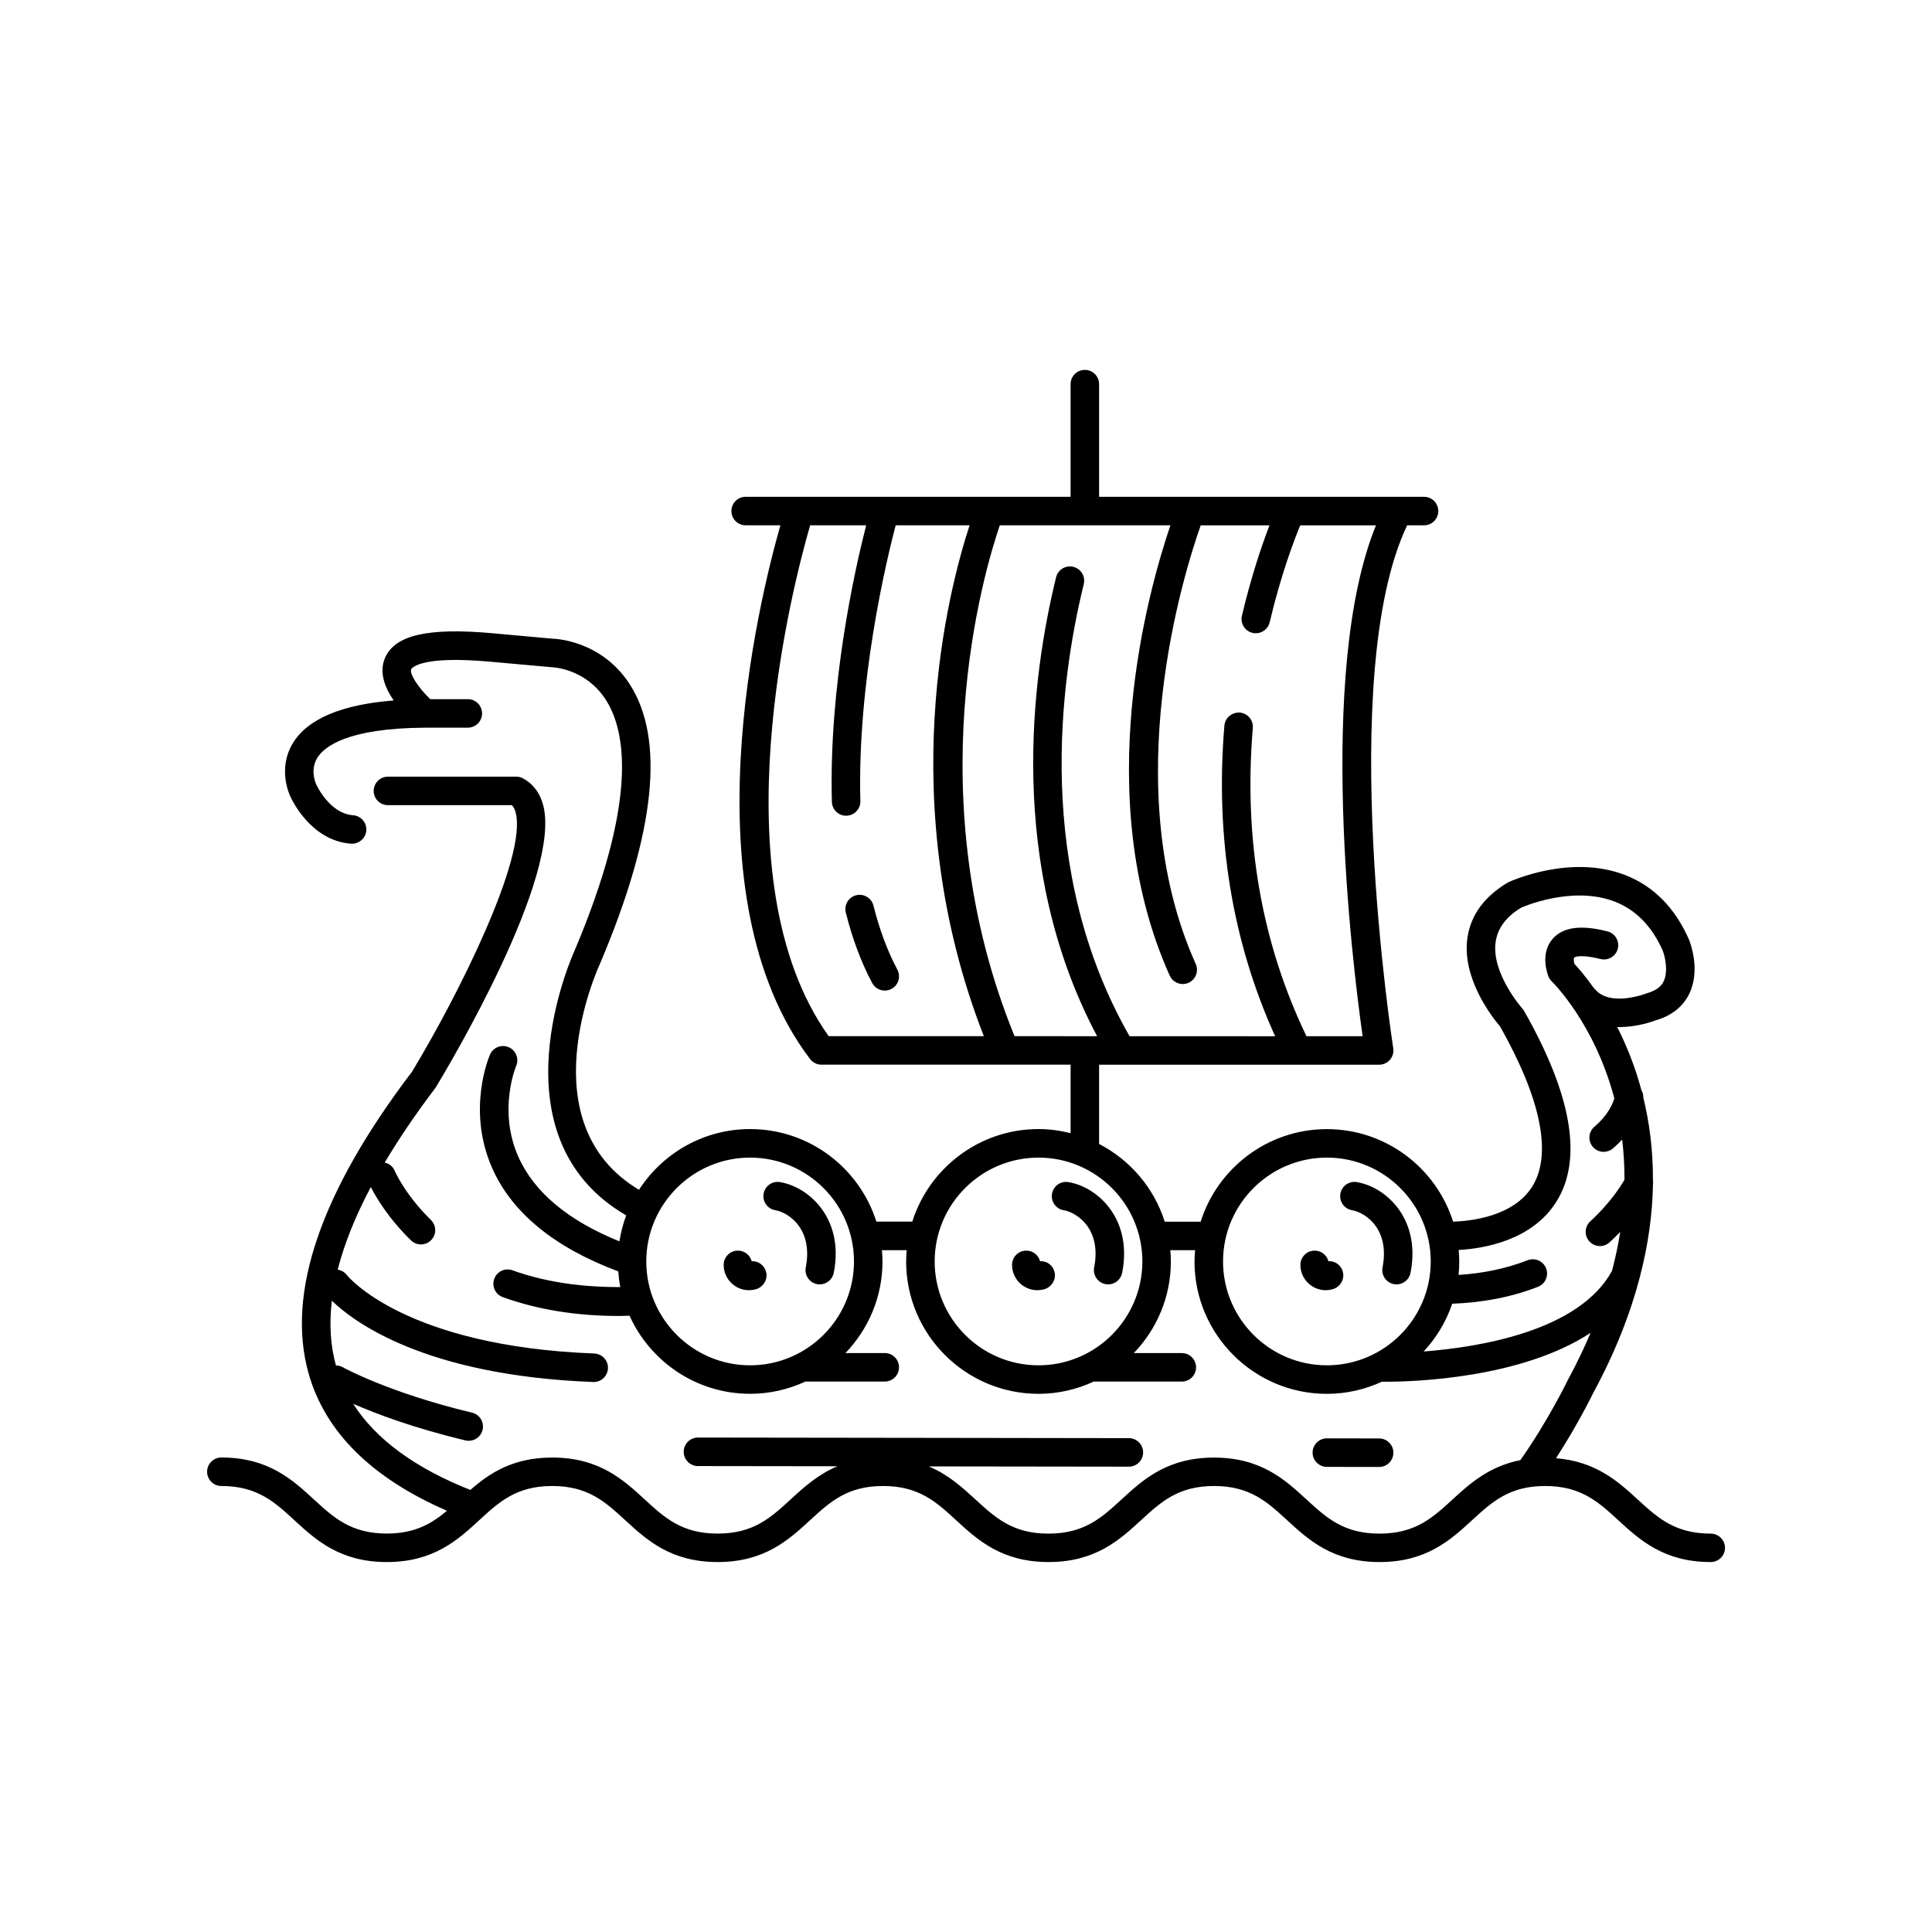 <?xml version="1.0" encoding="UTF-8"?>
<!-- Uploaded to: ICON Repo, www.svgrepo.com, Generator: ICON Repo Mixer Tools -->
<svg fill="#000000" width="800px" height="800px" version="1.1" viewBox="144 144 512 512" xmlns="http://www.w3.org/2000/svg">
 <g>
  <path d="m350.71 457.27c-2.082-0.348-4.008 1.047-4.348 3.106-0.344 2.059 1.047 4.004 3.106 4.348 1.75 0.293 4.465 1.602 6.352 4.328 1.961 2.832 2.555 6.574 1.719 10.812-0.402 2.047 0.93 4.035 2.977 4.438 0.246 0.051 0.492 0.07 0.734 0.07 1.77 0 3.348-1.246 3.703-3.047 1.566-7.949-0.723-13.402-2.922-16.574-2.738-3.957-6.969-6.754-11.32-7.481z"/>
  <path d="m343.21 478.24c-0.43-1.617-1.902-2.812-3.656-2.812-2.086 0-3.777 1.691-3.777 3.777 0 3.703 3.012 6.715 6.715 6.715 0.59 0 1.176-0.078 1.75-0.23 2.016-0.539 3.312-2.621 2.773-4.641-0.473-1.773-2.066-2.91-3.805-2.809z"/>
  <path d="m427.14 457.27c-2.078-0.348-4.008 1.047-4.348 3.106-0.344 2.059 1.047 4.004 3.106 4.348 1.75 0.293 4.465 1.602 6.352 4.328 1.961 2.832 2.555 6.574 1.719 10.812-0.402 2.047 0.93 4.035 2.977 4.438 0.246 0.051 0.492 0.07 0.734 0.07 1.77 0 3.348-1.246 3.703-3.047 1.566-7.949-0.723-13.402-2.922-16.574-2.738-3.957-6.969-6.754-11.32-7.481z"/>
  <path d="m419.63 478.24c-0.426-1.621-1.898-2.812-3.652-2.812-2.086 0-3.777 1.691-3.777 3.777 0 3.703 3.012 6.715 6.715 6.715 0.594 0 1.188-0.078 1.758-0.234 2.016-0.543 3.312-2.633 2.769-4.648-0.484-1.773-2.008-2.922-3.812-2.797z"/>
  <path d="m514.88 464.75c-2.738-3.957-6.969-6.754-11.32-7.481-2.066-0.348-4.008 1.047-4.348 3.106-0.344 2.059 1.047 4.004 3.106 4.348 1.75 0.293 4.465 1.602 6.352 4.328 1.961 2.832 2.555 6.574 1.719 10.812-0.402 2.047 0.93 4.035 2.977 4.438 0.246 0.051 0.492 0.07 0.734 0.07 1.77 0 3.348-1.246 3.703-3.047 1.562-7.945-0.727-13.402-2.922-16.574z"/>
  <path d="m496.05 478.24c-0.426-1.621-1.898-2.812-3.652-2.812-2.086 0-3.777 1.691-3.777 3.777 0 3.703 3.012 6.715 6.715 6.715 0.594 0 1.188-0.078 1.758-0.234 2.016-0.543 3.312-2.633 2.769-4.648-0.48-1.773-2.035-2.922-3.812-2.797z"/>
  <path d="m509.48 532.76h0.004c2.082 0 3.777-1.688 3.777-3.773 0.004-2.086-1.684-3.781-3.773-3.785l-13.852-0.023h-0.004c-2.082 0-3.777 1.688-3.777 3.773-0.004 2.086 1.684 3.781 3.773 3.785z"/>
  <path d="m375.48 384c-0.508-2.023-2.562-3.258-4.582-2.75-2.023 0.504-3.258 2.555-2.75 4.582 1.723 6.922 4.078 13.203 6.988 18.676 0.68 1.277 1.988 2.004 3.34 2.004 0.602 0 1.207-0.145 1.773-0.441 1.844-0.98 2.539-3.269 1.559-5.113-2.621-4.934-4.75-10.637-6.328-16.957z"/>
  <path d="m597.35 550.42c-9.5 0-14.078-4.211-19.387-9.078-5.184-4.762-11.066-10.051-21.605-10.898 5.906-9.125 9.762-17.078 9.879-17.328 5.887-10.867 9.82-21.062 12.309-30.559 0.004-0.043 0.027-0.082 0.031-0.125 2.281-8.738 3.332-16.879 3.469-24.371 0.074-0.422 0.07-0.832 0-1.246 0.039-8.113-0.957-15.457-2.559-21.984 0.031-0.711-0.172-1.355-0.496-1.934-1.738-6.438-4.027-12.027-6.41-16.723 5.387 0.133 10.051-1.711 10.164-1.773 5.234-1.473 7.719-4.582 8.879-6.934 3.086-6.234 0.371-13.477 0.004-14.402-3.731-8.523-9.48-14.316-17.086-17.219-14.316-5.465-29.898 1.52-30.918 2.012-6.231 3.703-9.836 8.609-10.73 14.582-1.637 10.961 6.863 21.504 8.625 23.551 10.879 19.25 13.844 33.906 8.574 42.402-4.961 7.992-16.238 9.203-21.004 9.359-4.492-14.199-17.785-24.523-33.449-24.523-15.668 0-28.965 10.328-33.453 24.527h-9.523c-2.832-8.965-9.188-16.359-17.422-20.613 0-0.047 0.027-0.086 0.027-0.137v-20.844h74.219c1.105 0 2.156-0.484 2.875-1.324 0.715-0.84 1.031-1.953 0.859-3.043-0.156-1-15.273-98.832 3.688-138.58h4.473c2.086 0 3.777-1.691 3.777-3.777 0-2.086-1.691-3.777-3.777-3.777h-35.164-0.02-26.715-0.004-24.211v-29.859c0-2.086-1.691-3.777-3.777-3.777-2.086 0-3.777 1.691-3.777 3.777v29.859h-21.484-0.004l-64.621-0.008c-2.086 0-3.777 1.691-3.777 3.777 0 2.086 1.691 3.777 3.777 3.777h9.207c-5.828 20.441-24.93 98.23 7.863 141.45 0.715 0.941 1.832 1.496 3.012 1.496h66.027v18.148c-2.727-0.684-5.566-1.086-8.5-1.086-15.664 0-28.961 10.328-33.449 24.527h-9.523c-4.488-14.203-17.785-24.527-33.453-24.527-12.348 0-23.199 6.426-29.453 16.098-29.508-17.668-11.117-58.242-10.254-60.105 14.645-34.582 17.227-59.496 7.676-74.062-7.652-11.664-20.109-11.879-20.254-11.879l-15.832-1.434c-17.246-1.578-26.105 0.453-28.676 6.602-1.605 3.836 0.062 7.91 2.332 11.191-13.859 1.102-22.832 4.902-26.727 11.336-4.234 7-0.676 14.082-0.625 14.164 0.211 0.477 5.234 11.664 16.043 12.465 2.035 0.137 3.894-1.406 4.051-3.488 0.152-2.082-1.406-3.894-3.488-4.051-6.242-0.461-9.652-7.902-9.785-8.176-0.016-0.035-1.77-3.633 0.27-7.004 1.777-2.941 7.852-7.894 28.535-8.027h11.371c2.086 0 3.777-1.691 3.777-3.777 0-2.086-1.691-3.777-3.777-3.777h-9.938c-3.117-2.945-5.582-6.711-5.066-7.938 0.016-0.039 1.797-3.75 21.012-1.988l16.141 1.449c0.086 0 8.867 0.18 14.312 8.48 5.555 8.473 8.625 26.969-8.258 66.844-0.23 0.492-22.309 48.961 13.766 69.953-0.82 2.203-1.422 4.5-1.789 6.887-13.609-5.516-22.648-13.047-26.816-22.473-5.418-12.262-0.652-23.789-0.559-24.008 0.828-1.91-0.043-4.129-1.949-4.965-1.926-0.84-4.144 0.035-4.977 1.945-0.258 0.59-6.215 14.562 0.516 29.949 5.223 11.941 16.527 21.168 33.473 27.512 0.105 1.406 0.273 2.797 0.539 4.152-10.477 0.039-20.102-1.391-28.578-4.445-1.965-0.719-4.129 0.309-4.836 2.273-0.707 1.965 0.309 4.129 2.273 4.836 9.203 3.32 19.512 4.992 30.719 4.992 0.941 0 1.91-0.047 2.867-0.07 5.504 12.184 17.746 20.699 31.961 20.699 5.234 0 10.184-1.184 14.648-3.246h21.031c2.086 0 3.777-1.691 3.777-3.777 0-2.086-1.691-3.777-3.777-3.777h-10.418c6.062-6.309 9.816-14.855 9.816-24.273 0-1.012-0.066-2.004-0.152-2.992h6.57c-0.082 0.988-0.152 1.98-0.152 2.992 0 19.344 15.738 35.078 35.078 35.078 5.234 0 10.184-1.184 14.648-3.246h23.332c2.086 0 3.777-1.691 3.777-3.777s-1.691-3.777-3.777-3.777h-12.719c6.062-6.309 9.816-14.855 9.816-24.273 0-1.012-0.066-2.004-0.152-2.992h6.57c-0.082 0.988-0.152 1.98-0.152 2.992 0 19.344 15.738 35.078 35.078 35.078 5.211 0 10.141-1.172 14.59-3.219 0.285 0.004 0.598 0.008 1.012 0.008 7.606 0 35.938-0.902 54.289-12.957-1.715 4.043-3.703 8.195-6.019 12.469-0.051 0.105-5.195 10.754-12.543 21.195-0.012 0.02-0.016 0.043-0.027 0.062-8.309 1.637-13.414 6.219-17.973 10.406-5.305 4.871-9.887 9.078-19.387 9.078-9.492 0-14.07-4.207-19.371-9.078-5.644-5.191-12.047-11.074-24.48-11.074-12.438 0-18.84 5.883-24.492 11.074-5.305 4.871-9.883 9.078-19.379 9.078-9.492 0-14.07-4.207-19.371-9.078-3.434-3.156-7.164-6.551-12.344-8.738l53.02 0.07h0.004c2.082 0 3.777-1.688 3.777-3.773 0.004-2.086-1.688-3.781-3.773-3.785l-55.582-0.082-58.613-0.078h-0.004c-2.082 0-3.777 1.688-3.777 3.773-0.004 2.086 1.688 3.781 3.773 3.785l36.984 0.047c-5.211 2.188-8.957 5.602-12.402 8.77-5.301 4.875-9.875 9.078-19.363 9.078s-14.062-4.207-19.363-9.078c-5.644-5.191-12.043-11.074-24.477-11.074-10.461 0-16.637 4.168-21.699 8.582-14.676-5.812-25.082-13.461-31.055-22.832 5.953 2.602 15.879 6.387 29.75 9.707 0.297 0.07 0.594 0.102 0.883 0.102 1.707 0 3.258-1.168 3.672-2.898 0.484-2.031-0.766-4.07-2.793-4.555-22.168-5.309-34.199-12-34.32-12.066-0.555-0.316-1.152-0.422-1.75-0.438-1.477-5.266-1.812-11.004-1.086-17.172 5.766 5.606 24.664 19.844 69.25 21.547 0.051 0.004 0.098 0.004 0.148 0.004 2.019 0 3.695-1.598 3.773-3.633 0.078-2.086-1.547-3.84-3.633-3.922-50.191-1.918-65.289-20.441-65.551-20.777-0.617-0.812-1.504-1.297-2.438-1.445 1.742-6.824 4.648-14.117 8.781-21.895 1.293 2.555 4.543 8.176 10.645 14.137 0.734 0.719 1.688 1.074 2.641 1.074 0.98 0 1.965-0.383 2.703-1.141 1.457-1.492 1.43-3.883-0.062-5.344-6.856-6.695-9.535-12.867-9.609-13.047-0.48-1.16-1.496-1.891-2.641-2.16 3.769-6.332 8.242-12.941 13.492-19.852 3.465-5.711 33.688-56.344 28.453-75.074-0.883-3.16-2.731-5.551-5.344-6.914-0.539-0.281-1.141-0.43-1.746-0.43h-34c-2.086 0-3.777 1.691-3.777 3.777 0 2.086 1.691 3.777 3.777 3.777h32.848c0.348 0.34 0.703 0.887 0.965 1.816 3.277 11.734-15.211 48.629-27.41 68.793-24.176 31.777-33.41 58.668-27.449 79.918 4.375 15.594 16.773 27.812 36.684 36.461-4.106 3.453-8.52 6.039-15.938 6.039-9.488 0-14.066-4.207-19.367-9.078-5.644-5.191-12.043-11.074-24.48-11.074-2.086 0-3.777 1.691-3.777 3.777s1.691 3.777 3.777 3.777c9.488 0 14.066 4.207 19.367 9.078 5.644 5.191 12.043 11.074 24.48 11.074 12.434 0 18.832-5.883 24.477-11.074 5.301-4.875 9.875-9.078 19.363-9.078 9.484 0 14.062 4.207 19.359 9.078 5.644 5.191 12.047 11.074 24.48 11.074 12.434 0 18.832-5.883 24.48-11.074 5.301-4.875 9.875-9.078 19.359-9.078 9.492 0 14.07 4.207 19.371 9.078 5.644 5.191 12.047 11.074 24.48 11.074 12.438 0 18.84-5.883 24.492-11.074 5.305-4.871 9.883-9.078 19.379-9.078 9.492 0 14.07 4.207 19.371 9.078 5.644 5.191 12.047 11.074 24.48 11.074 12.441 0 18.848-5.883 24.5-11.074 5.305-4.871 9.887-9.078 19.387-9.078s14.082 4.211 19.387 9.078c5.652 5.191 12.055 11.074 24.496 11.074 2.086 0 3.777-1.691 3.777-3.777-0.008-2.066-1.703-3.762-3.789-3.762zm-254.56-44.598c-15.176 0-27.52-12.348-27.52-27.523s12.344-27.52 27.52-27.52c15.176 0 27.523 12.344 27.523 27.52s-12.348 27.523-27.523 27.523zm20.812-87.223c-29.902-41.906-9.328-120.14-4.902-135.39h14.844c-2.977 11.625-9.922 42.363-9.09 73.289 0.055 2.051 1.734 3.676 3.773 3.676 0.035 0 0.07 0 0.102-0.004 2.086-0.055 3.731-1.789 3.676-3.879-0.848-31.551 6.918-63.801 9.359-73.086h19.594c-5.598 17.059-20.398 73.508 3.766 135.39zm49.266 0c-25.891-63.367-8.152-123-3.91-135.39h45.215c-5.777 16.969-21.434 72.039-0.184 119.34 0.629 1.398 2.008 2.231 3.449 2.231 0.516 0 1.043-0.105 1.547-0.332 1.902-0.855 2.754-3.094 1.898-4.996-21.078-46.906-2.984-104.07 1.316-116.23h18.234c-1.926 4.988-4.777 13.219-7.309 23.949-0.48 2.031 0.781 4.066 2.809 4.547 0.293 0.07 0.586 0.102 0.871 0.102 1.715 0 3.266-1.172 3.676-2.91 2.965-12.57 6.457-21.727 8.09-25.684h20.078c-15.816 38.707-6.285 115.96-3.535 135.39h-14.879c-11.879-24.648-16.703-52.105-14.223-81.695 0.172-2.078-1.371-3.906-3.453-4.082-2.051-0.117-3.906 1.371-4.082 3.453-2.484 29.66 2.102 57.301 13.453 82.328l-38.582-0.012c-25.223-44.051-18.508-93.844-12.137-119.82 0.496-2.027-0.742-4.074-2.769-4.57-2.023-0.5-4.074 0.742-4.57 2.769-6.461 26.355-13.199 76.27 10.875 121.62zm6.348 87.223c-15.176 0-27.52-12.348-27.52-27.523s12.344-27.52 27.52-27.52c15.176 0 27.523 12.344 27.523 27.52-0.004 15.176-12.348 27.523-27.523 27.523zm76.426 0c-15.176 0-27.523-12.348-27.523-27.523s12.348-27.52 27.523-27.52 27.52 12.344 27.52 27.52-12.344 27.523-27.52 27.523zm25.637-3.66c3.356-3.606 5.965-7.898 7.574-12.664 8.098-0.293 15.754-1.75 22.734-4.484 1.945-0.758 2.902-2.949 2.144-4.894-0.762-1.945-2.949-2.891-4.894-2.144-5.633 2.203-11.785 3.477-18.301 3.894 0.121-1.176 0.18-2.367 0.18-3.57 0-1.027-0.066-2.035-0.152-3.039 6.621-0.375 19.465-2.484 25.926-12.852 6.981-11.195 4.09-28.184-8.586-50.488-0.137-0.242-0.301-0.469-0.488-0.676-0.082-0.09-8.285-9.383-7.043-17.691 0.547-3.672 2.875-6.68 6.758-9.012 0.133-0.062 13.332-5.977 24.719-1.633 5.644 2.156 9.973 6.594 12.805 13.055 0.52 1.344 1.566 5.434 0.191 8.18-0.715 1.426-2.066 2.402-4.539 3.125-0.094 0.035-9.633 3.727-13.637-1.152-0.066-0.078-0.16-0.113-0.23-0.188-2.297-3.254-4.238-5.469-5.242-6.543-0.137-0.633-0.18-1.398-0.031-1.617 0.223-0.238 2.062-0.867 6.965 0.383 2.027 0.512 4.078-0.703 4.598-2.723 0.516-2.023-0.703-4.082-2.723-4.598-7.043-1.797-11.789-1.156-14.52 1.949-3.426 3.906-1.383 9.375-1.141 9.988 0.203 0.504 0.512 0.961 0.906 1.336 0.215 0.203 11.305 11.074 16.559 30.973-0.391 1.383-1.609 4.387-5.281 7.523-1.586 1.355-1.773 3.742-0.418 5.328 0.746 0.875 1.809 1.324 2.875 1.324 0.867 0 1.738-0.297 2.453-0.906 0.918-0.785 1.727-1.57 2.449-2.348 0.406 3.367 0.633 6.918 0.609 10.656-1.066 1.84-3.938 6.324-9.047 11-1.539 1.41-1.645 3.801-0.234 5.34 0.746 0.812 1.766 1.227 2.789 1.227 0.914 0 1.824-0.328 2.551-0.992 1.016-0.93 1.949-1.855 2.816-2.762-0.523 3.336-1.238 6.781-2.18 10.34-8.648 15.789-34.582 20.168-49.914 21.355z"/>
 </g>
</svg>